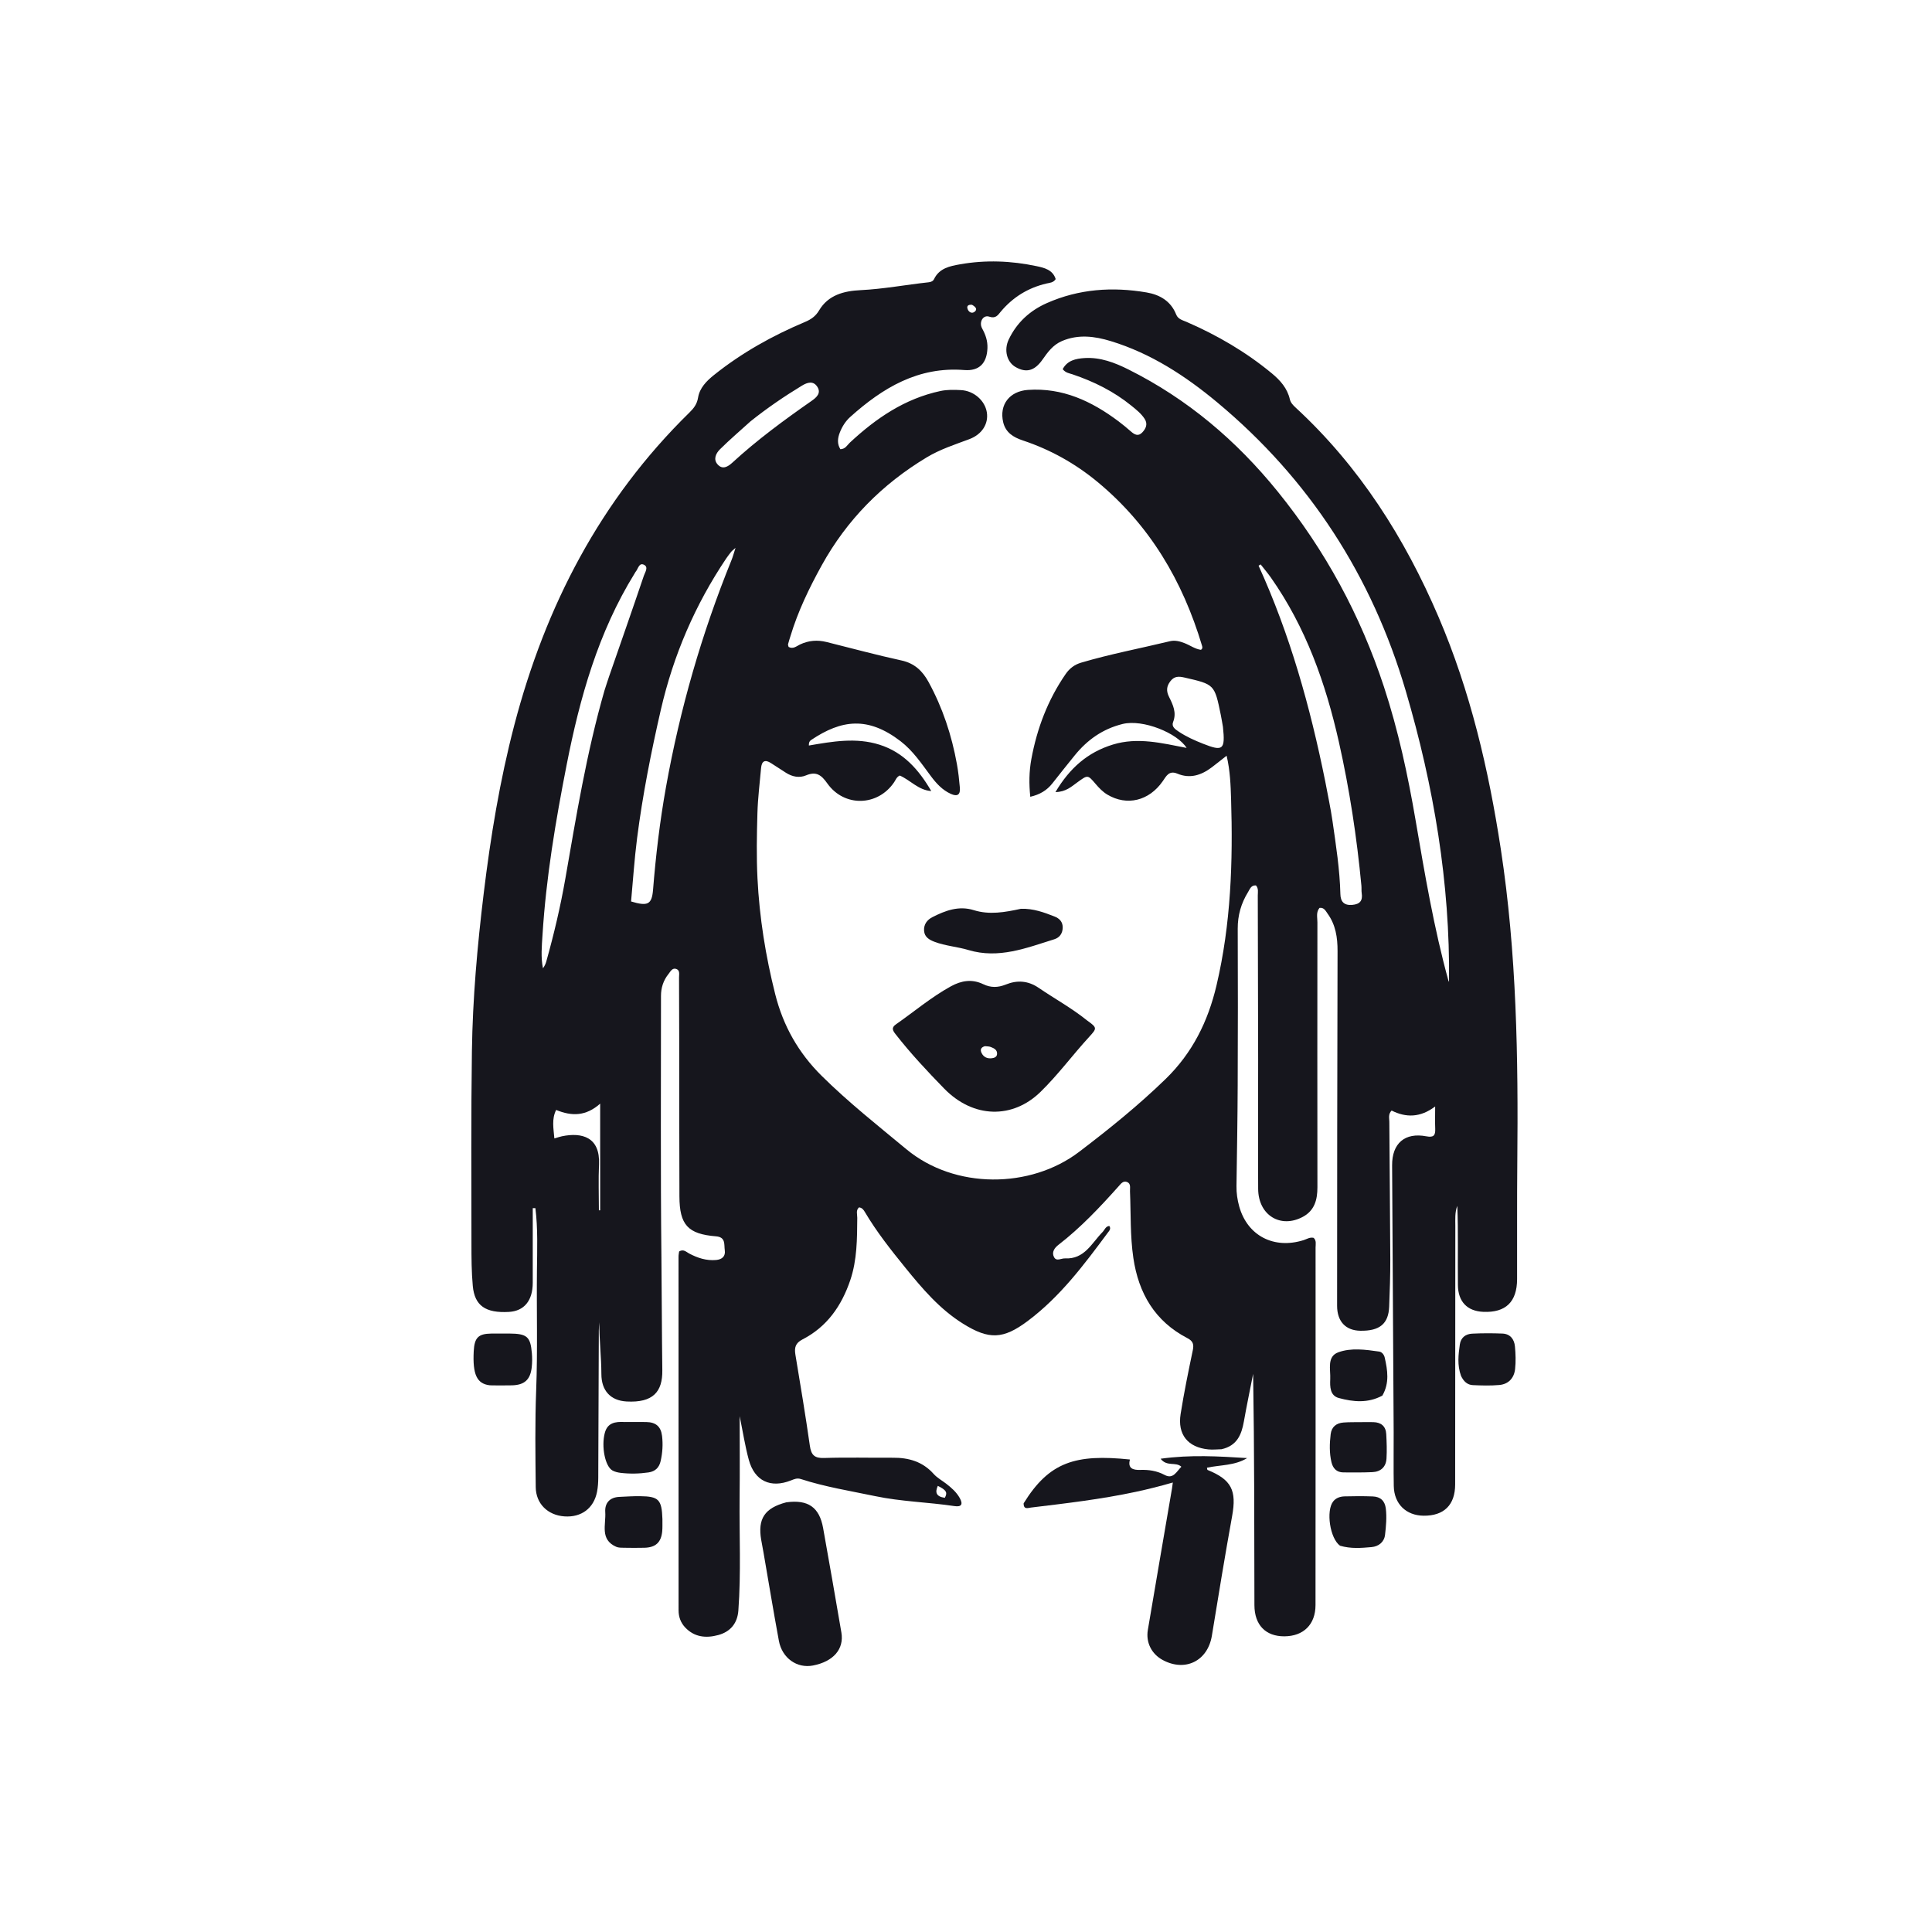 <svg width="150" height="150" viewBox="0 0 150 150" fill="none" xmlns="http://www.w3.org/2000/svg">
<path d="M94.836 112.518C94.457 112.531 94.137 112.562 93.823 112.532C92.229 112.377 91.41 111.38 91.663 109.784C91.925 108.126 92.265 106.48 92.608 104.836C92.703 104.38 92.629 104.122 92.195 103.897C89.668 102.588 88.398 100.415 87.993 97.669C87.739 95.951 87.805 94.216 87.732 92.489C87.721 92.232 87.821 91.903 87.51 91.772C87.203 91.643 87.018 91.916 86.843 92.111C85.394 93.731 83.908 95.312 82.18 96.647C81.879 96.879 81.633 97.214 81.831 97.596C82.024 97.968 82.388 97.687 82.682 97.702C84.204 97.78 84.755 96.517 85.602 95.656C85.764 95.492 85.831 95.212 86.127 95.182C86.282 95.403 86.117 95.562 86.012 95.703C84.165 98.194 82.309 100.679 79.791 102.563C77.886 103.989 76.787 104.025 74.781 102.778C72.964 101.649 71.609 100.05 70.285 98.418C69.163 97.035 68.058 95.638 67.148 94.099C67.048 93.93 66.935 93.768 66.695 93.74C66.434 93.968 66.56 94.281 66.558 94.55C66.544 96.185 66.549 97.816 66.014 99.396C65.338 101.391 64.207 103.018 62.299 103.996C61.748 104.279 61.666 104.639 61.756 105.181C62.147 107.533 62.54 109.886 62.877 112.247C62.98 112.963 63.231 113.223 63.986 113.198C65.766 113.138 67.55 113.19 69.332 113.178C70.559 113.17 71.636 113.48 72.487 114.434C72.758 114.738 73.138 114.944 73.466 115.197C73.873 115.512 74.257 115.847 74.514 116.306C74.784 116.788 74.654 117.016 74.106 116.933C72.06 116.626 69.982 116.586 67.946 116.159C66.015 115.754 64.062 115.444 62.18 114.833C61.884 114.736 61.662 114.84 61.414 114.938C59.829 115.568 58.584 114.987 58.135 113.334C57.845 112.267 57.677 111.166 57.428 109.952C57.428 112.145 57.446 114.204 57.423 116.263C57.392 119.19 57.542 122.121 57.326 125.046C57.253 126.031 56.709 126.689 55.764 126.945C54.822 127.202 53.915 127.117 53.196 126.354C52.85 125.987 52.684 125.537 52.684 125.021C52.684 115.867 52.68 106.712 52.68 97.558C52.68 97.417 52.713 97.277 52.727 97.162C53.07 96.958 53.271 97.196 53.496 97.316C54.153 97.665 54.836 97.893 55.597 97.826C56.074 97.783 56.341 97.533 56.271 97.064C56.207 96.629 56.363 96.051 55.592 95.988C53.402 95.811 52.758 95.099 52.75 92.882C52.736 88.782 52.738 84.681 52.733 80.581C52.73 79.018 52.73 77.456 52.72 75.893C52.718 75.661 52.803 75.35 52.528 75.238C52.204 75.105 52.062 75.42 51.901 75.621C51.505 76.114 51.319 76.69 51.319 77.318C51.321 84.081 51.279 90.843 51.352 97.605C51.383 100.533 51.383 103.462 51.422 106.39C51.445 108.053 50.705 108.926 48.646 108.811C47.392 108.741 46.694 107.957 46.691 106.69C46.688 105.352 46.526 104.018 46.526 102.665C46.514 102.88 46.493 103.095 46.492 103.31C46.478 107.119 46.468 110.927 46.449 114.735C46.447 115.099 46.423 115.468 46.354 115.824C46.103 117.106 45.132 117.826 43.818 117.732C42.53 117.64 41.608 116.751 41.594 115.459C41.568 112.945 41.532 110.427 41.629 107.916C41.748 104.816 41.654 101.717 41.688 98.619C41.705 97.012 41.767 95.402 41.568 93.801C41.5 93.8 41.431 93.8 41.363 93.8C41.363 95.734 41.367 97.668 41.362 99.602C41.358 100.99 40.692 101.792 39.505 101.857C37.702 101.957 36.849 101.377 36.707 99.841C36.607 98.75 36.603 97.648 36.603 96.55C36.601 91.57 36.568 86.59 36.639 81.61C36.697 77.516 37.06 73.44 37.554 69.37C38.089 64.963 38.805 60.602 39.928 56.306C42.353 47.031 46.621 38.794 53.525 32.032C53.86 31.704 54.115 31.381 54.198 30.871C54.32 30.121 54.856 29.577 55.437 29.113C57.587 27.393 59.967 26.063 62.498 24.998C62.961 24.803 63.322 24.559 63.593 24.101C64.307 22.897 65.53 22.59 66.802 22.528C68.582 22.442 70.328 22.108 72.093 21.917C72.277 21.898 72.441 21.831 72.518 21.672C72.924 20.822 73.745 20.661 74.529 20.522C76.517 20.168 78.513 20.247 80.483 20.665C81.074 20.791 81.738 20.944 81.963 21.669C81.781 21.957 81.491 21.955 81.244 22.013C79.815 22.348 78.636 23.077 77.695 24.202C77.47 24.472 77.305 24.755 76.803 24.585C76.329 24.424 75.985 25.013 76.252 25.499C76.518 25.981 76.686 26.465 76.665 27.027C76.621 28.203 76.028 28.822 74.866 28.73C71.293 28.446 68.534 30.111 66.016 32.368C65.651 32.695 65.386 33.115 65.205 33.575C65.032 34.017 64.981 34.456 65.248 34.878C65.645 34.861 65.776 34.558 65.98 34.368C68.008 32.478 70.24 30.953 73.009 30.359C73.543 30.245 74.079 30.26 74.612 30.288C75.613 30.34 76.471 31.098 76.618 32.015C76.758 32.896 76.252 33.726 75.249 34.1C74.129 34.518 72.993 34.883 71.959 35.505C68.494 37.587 65.749 40.359 63.791 43.906C62.822 45.662 61.954 47.458 61.373 49.384C61.31 49.594 61.237 49.801 61.185 50.014C61.17 50.076 61.211 50.151 61.228 50.229C61.579 50.42 61.843 50.166 62.107 50.041C62.779 49.721 63.463 49.669 64.174 49.846C66.113 50.33 68.043 50.853 69.994 51.279C71.002 51.499 71.62 52.088 72.086 52.938C73.185 54.945 73.892 57.088 74.296 59.333C74.404 59.931 74.47 60.539 74.523 61.145C74.572 61.702 74.337 61.869 73.825 61.638C73.162 61.339 72.692 60.822 72.261 60.243C71.548 59.287 70.882 58.286 69.916 57.545C67.386 55.605 65.335 55.873 62.989 57.445C62.887 57.513 62.794 57.594 62.801 57.882C64.63 57.567 66.463 57.242 68.284 57.818C70.162 58.411 71.345 59.778 72.303 61.417C71.304 61.353 70.676 60.563 69.855 60.212C69.608 60.327 69.542 60.551 69.422 60.729C68.159 62.606 65.549 62.686 64.231 60.822C63.766 60.164 63.37 59.869 62.575 60.202C62.066 60.415 61.515 60.311 61.032 60.004C60.642 59.755 60.253 59.504 59.865 59.251C59.383 58.935 59.136 59.1 59.089 59.637C58.986 60.802 58.839 61.965 58.806 63.132C58.758 64.815 58.727 66.504 58.81 68.184C58.961 71.231 59.442 74.232 60.189 77.195C60.808 79.651 61.988 81.74 63.794 83.528C65.865 85.578 68.14 87.376 70.376 89.23C74.133 92.344 80.001 92.302 83.777 89.434C86.113 87.659 88.385 85.824 90.492 83.779C92.573 81.758 93.788 79.316 94.45 76.502C95.573 71.731 95.731 66.898 95.581 62.039C95.547 60.954 95.51 59.85 95.235 58.673C94.82 58.998 94.455 59.293 94.081 59.576C93.275 60.186 92.394 60.479 91.412 60.067C90.757 59.792 90.548 60.26 90.271 60.658C89.208 62.183 87.495 62.595 85.983 61.698C85.619 61.482 85.334 61.182 85.064 60.866C84.444 60.14 84.458 60.153 83.648 60.738C83.19 61.069 82.755 61.486 81.944 61.498C83.048 59.638 84.442 58.407 86.405 57.807C88.338 57.216 90.21 57.698 92.128 58.068C91.418 56.919 88.738 55.818 87.153 56.211C85.605 56.596 84.414 57.447 83.435 58.654C82.85 59.374 82.275 60.101 81.7 60.829C81.277 61.365 80.732 61.691 79.991 61.862C79.885 60.846 79.898 59.888 80.075 58.931C80.514 56.55 81.356 54.333 82.738 52.331C83.043 51.89 83.428 51.599 83.947 51.446C86.217 50.775 88.542 50.338 90.839 49.783C91.227 49.69 91.607 49.791 91.981 49.938C92.408 50.105 92.788 50.393 93.24 50.452C93.391 50.348 93.355 50.232 93.319 50.113C91.821 45.109 89.274 40.777 85.206 37.413C83.474 35.98 81.547 34.907 79.417 34.198C78.686 33.955 78.078 33.59 77.887 32.78C77.568 31.419 78.383 30.373 79.802 30.273C82.493 30.085 84.749 31.144 86.832 32.704C87.164 32.953 87.484 33.219 87.796 33.492C88.079 33.74 88.365 33.911 88.684 33.576C88.973 33.273 89.128 32.919 88.869 32.519C88.6 32.104 88.213 31.801 87.834 31.493C86.471 30.385 84.925 29.622 83.27 29.063C83.022 28.979 82.742 28.956 82.507 28.663C82.863 27.984 83.525 27.843 84.194 27.8C85.426 27.721 86.553 28.155 87.625 28.692C92.194 30.979 95.99 34.198 99.203 38.167C102.888 42.719 105.622 47.766 107.448 53.318C108.561 56.703 109.306 60.178 109.906 63.685C110.621 67.861 111.325 72.038 112.452 76.129C112.47 76.195 112.517 76.254 112.502 76.226C112.59 68.577 111.315 61.026 109.141 53.638C106.519 44.723 101.657 37.197 94.502 31.237C92.044 29.19 89.353 27.432 86.24 26.484C84.995 26.104 83.721 25.935 82.448 26.479C81.753 26.777 81.345 27.342 80.938 27.922C80.326 28.795 79.671 28.975 78.841 28.492C78.167 28.1 77.929 27.167 78.322 26.349C78.95 25.038 79.963 24.113 81.28 23.531C83.769 22.431 86.37 22.253 89.02 22.705C90.043 22.88 90.906 23.374 91.318 24.419C91.464 24.787 91.826 24.862 92.129 24.994C94.515 26.031 96.743 27.329 98.75 28.992C99.399 29.529 99.944 30.141 100.142 30.997C100.205 31.266 100.391 31.459 100.594 31.646C105.545 36.213 109.066 41.772 111.693 47.911C114.162 53.68 115.577 59.743 116.524 65.936C117.757 73.997 117.88 82.106 117.802 90.231C117.774 93.258 117.794 96.285 117.786 99.312C117.782 101.083 116.9 101.928 115.156 101.851C113.912 101.796 113.206 101.059 113.192 99.775C113.18 98.75 113.189 97.724 113.189 96.699C113.189 95.675 113.189 94.651 113.143 93.623C112.947 94.129 112.992 94.662 112.991 95.185C112.984 101.874 112.984 108.563 112.978 115.252C112.976 116.845 112.108 117.696 110.526 117.679C109.168 117.665 108.238 116.763 108.212 115.377C108.185 113.986 108.211 112.594 108.204 111.202C108.165 104.295 108.124 97.387 108.083 90.479C108.073 88.771 109.068 87.903 110.747 88.224C111.309 88.332 111.45 88.15 111.43 87.641C111.408 87.111 111.425 86.58 111.425 85.906C110.277 86.776 109.163 86.785 108.044 86.222C107.764 86.509 107.866 86.819 107.867 87.094C107.887 90.657 107.929 94.221 107.942 97.784C107.947 99.003 107.901 100.223 107.855 101.442C107.805 102.78 107.115 103.346 105.61 103.319C104.477 103.298 103.812 102.599 103.812 101.377C103.816 92.198 103.82 83.019 103.847 73.84C103.85 72.782 103.701 71.8 103.071 70.93C102.92 70.721 102.805 70.446 102.449 70.487C102.163 70.821 102.284 71.231 102.283 71.604C102.276 78.464 102.276 85.324 102.284 92.184C102.285 93.145 102.064 93.986 101.153 94.475C99.416 95.407 97.694 94.343 97.683 92.305C97.663 88.96 97.685 85.616 97.682 82.271C97.678 78.023 97.668 73.776 97.654 69.528C97.653 69.269 97.727 68.987 97.513 68.745C97.136 68.707 97.037 69.036 96.898 69.261C96.363 70.129 96.092 71.066 96.097 72.105C96.115 76.155 96.111 80.206 96.094 84.256C96.083 86.867 96.039 89.477 96 92.088C95.992 92.631 96.07 93.161 96.215 93.676C96.853 95.946 98.909 97.01 101.215 96.283C101.465 96.204 101.696 96.036 101.991 96.107C102.221 96.32 102.141 96.605 102.141 96.859C102.144 106.111 102.144 115.364 102.136 124.616C102.135 126.125 101.204 127.039 99.712 127.044C98.267 127.048 97.396 126.165 97.393 124.621C97.383 118.64 97.389 112.66 97.293 106.663C97.051 107.897 96.794 109.127 96.574 110.364C96.393 111.386 96.044 112.251 94.836 112.518ZM46.929 53.62C47.05 53.249 47.165 52.876 47.293 52.508C48.195 49.905 49.108 47.306 49.99 44.696C50.078 44.436 50.375 44.026 49.995 43.847C49.608 43.665 49.546 44.171 49.354 44.389C49.322 44.426 49.303 44.472 49.277 44.514C46.445 49.09 45.019 54.166 43.994 59.383C43.136 63.757 42.396 68.149 42.119 72.605C42.066 73.457 41.98 74.319 42.156 75.178C42.281 75.007 42.363 74.835 42.413 74.653C43.005 72.541 43.51 70.407 43.888 68.248C44.74 63.378 45.526 58.495 46.929 53.62ZM50.701 69.103C50.914 66.432 51.231 63.773 51.702 61.137C52.786 55.073 54.481 49.181 56.8 43.471C56.9 43.225 56.967 42.966 57.106 42.538C56.889 42.729 56.827 42.77 56.783 42.825C56.648 42.997 56.51 43.169 56.388 43.351C53.967 46.953 52.282 50.873 51.309 55.101C50.55 58.401 49.894 61.721 49.463 65.079C49.253 66.714 49.147 68.363 48.996 69.989C50.287 70.379 50.604 70.226 50.701 69.103ZM102.893 60.675C103.084 61.703 103.308 62.727 103.457 63.761C103.726 65.638 104.021 67.514 104.067 69.417C104.081 70 104.346 70.31 104.989 70.255C105.585 70.204 105.812 69.928 105.723 69.348C105.694 69.156 105.717 68.957 105.699 68.763C105.343 65.007 104.778 61.283 103.949 57.6C102.924 53.046 101.385 48.705 98.676 44.849C98.427 44.494 98.143 44.163 97.876 43.821C97.822 43.854 97.769 43.887 97.716 43.92C100.144 49.248 101.715 54.838 102.893 60.675ZM94.948 56.428C94.892 56.117 94.844 55.805 94.78 55.495C94.296 53.13 94.293 53.139 91.967 52.605C91.524 52.503 91.176 52.485 90.866 52.891C90.56 53.292 90.541 53.656 90.764 54.105C91.065 54.712 91.367 55.326 91.08 56.056C90.937 56.418 91.243 56.622 91.518 56.805C92.108 57.199 92.743 57.482 93.404 57.743C94.945 58.354 95.141 58.227 94.948 56.428ZM58.272 32.711C57.479 33.43 56.663 34.126 55.903 34.879C55.595 35.184 55.353 35.651 55.714 36.056C56.102 36.492 56.52 36.232 56.862 35.918C58.785 34.151 60.884 32.609 63.022 31.118C63.414 30.845 63.761 30.513 63.464 30.041C63.158 29.555 62.71 29.668 62.255 29.946C60.901 30.77 59.593 31.657 58.272 32.711ZM43.179 86.176C42.821 86.889 42.976 87.611 43.041 88.389C43.307 88.311 43.467 88.253 43.631 88.219C45.186 87.898 46.6 88.285 46.507 90.39C46.454 91.581 46.498 92.776 46.498 93.97C46.531 93.969 46.564 93.967 46.597 93.966C46.597 91.263 46.597 88.56 46.597 85.687C45.489 86.666 44.405 86.678 43.179 86.176ZM73.356 116.29C73.581 115.874 73.479 115.691 72.811 115.361C72.587 115.864 72.671 116.192 73.356 116.29ZM75.467 23.664C75.198 23.64 75.014 23.731 75.138 24.025C75.229 24.242 75.461 24.367 75.667 24.206C75.909 24.016 75.758 23.832 75.467 23.664Z" fill="#16161D"/>
<path d="M84.39 79.219C85.187 79.796 85.192 79.818 84.554 80.514C83.27 81.915 82.144 83.451 80.776 84.783C78.625 86.876 75.581 86.854 73.296 84.508C71.986 83.163 70.703 81.792 69.544 80.31C69.319 80.023 69.176 79.799 69.557 79.533C70.975 78.543 72.297 77.42 73.822 76.58C74.65 76.124 75.479 75.998 76.333 76.41C76.93 76.698 77.483 76.683 78.086 76.44C78.975 76.081 79.822 76.134 80.652 76.702C81.878 77.54 83.189 78.253 84.39 79.219ZM76.474 81.224C76.18 81.303 76.071 81.48 76.214 81.763C76.375 82.08 76.649 82.2 76.994 82.162C77.199 82.14 77.396 82.065 77.412 81.836C77.436 81.511 77.179 81.387 76.926 81.29C76.816 81.247 76.692 81.239 76.474 81.224Z" fill="#16161D"/>
<path d="M79.475 116.717C81.467 113.492 83.514 112.878 87.728 113.316C87.539 114.013 87.972 114.141 88.519 114.123C89.187 114.101 89.812 114.189 90.423 114.515C91.085 114.869 91.341 114.258 91.72 113.878C91.278 113.467 90.606 113.901 90.109 113.256C92.438 112.93 94.628 113.069 96.829 113.205C95.86 113.8 94.748 113.729 93.708 113.952C93.731 114.048 93.729 114.117 93.752 114.126C95.616 114.882 96.023 115.717 95.662 117.708C95.103 120.797 94.596 123.897 94.09 126.995C93.77 128.956 92.019 129.831 90.265 128.878C89.412 128.414 88.954 127.524 89.118 126.55C89.737 122.881 90.37 119.215 90.997 115.547C91.016 115.433 91.028 115.318 91.057 115.101C90.064 115.39 89.133 115.621 88.195 115.823C85.499 116.402 82.766 116.718 80.034 117.048C79.817 117.074 79.467 117.23 79.475 116.717Z" fill="#16161D"/>
<path d="M61.044 116.641C62.741 116.408 63.616 117.022 63.906 118.635C64.391 121.337 64.862 124.041 65.325 126.747C65.546 128.039 64.7 129.005 63.118 129.31C61.877 129.549 60.72 128.739 60.471 127.387C60.051 125.115 59.676 122.835 59.282 120.559C59.224 120.224 59.156 119.89 59.099 119.554C58.819 117.918 59.364 117.083 61.044 116.641Z" fill="#16161D"/>
<path d="M79.267 70.558C80.233 70.528 81.055 70.839 81.871 71.156C82.263 71.307 82.523 71.584 82.508 72.038C82.494 72.478 82.262 72.797 81.86 72.923C79.685 73.6 77.543 74.468 75.176 73.757C74.32 73.5 73.404 73.444 72.557 73.122C72.156 72.97 71.787 72.76 71.746 72.279C71.705 71.788 71.967 71.424 72.382 71.212C73.394 70.695 74.442 70.301 75.604 70.664C76.818 71.043 78.008 70.831 79.267 70.558Z" fill="#16161D"/>
<path d="M39.529 103.535C40.923 103.546 41.184 103.773 41.294 105.061C41.325 105.422 41.324 105.792 41.284 106.152C41.177 107.117 40.723 107.529 39.76 107.557C39.25 107.571 38.739 107.561 38.229 107.561C38.156 107.561 38.082 107.56 38.01 107.552C37.022 107.431 36.687 106.709 36.78 104.907C36.835 103.855 37.135 103.551 38.146 103.537C38.584 103.531 39.022 103.535 39.529 103.535Z" fill="#16161D"/>
<path d="M48.51 110.406C49.114 110.406 49.649 110.397 50.184 110.407C50.92 110.421 51.313 110.757 51.401 111.481C51.48 112.137 51.439 112.794 51.292 113.438C51.179 113.934 50.886 114.239 50.353 114.318C49.626 114.424 48.9 114.438 48.173 114.351C47.961 114.325 47.736 114.271 47.551 114.168C46.974 113.844 46.677 112.303 46.957 111.25C47.168 110.46 47.762 110.364 48.51 110.406Z" fill="#16161D"/>
<path d="M51.43 117.936C51.426 118.297 51.442 118.591 51.415 118.882C51.337 119.744 50.911 120.143 50.039 120.168C49.503 120.183 48.965 120.176 48.428 120.168C48.235 120.164 48.023 120.17 47.852 120.097C46.553 119.536 47.057 118.363 46.992 117.408C46.944 116.704 47.329 116.254 48.082 116.218C48.618 116.192 49.154 116.157 49.69 116.163C51.142 116.179 51.379 116.42 51.43 117.936Z" fill="#16161D"/>
<path d="M113.434 106.824C113.129 105.982 113.229 105.18 113.341 104.383C113.417 103.844 113.797 103.569 114.304 103.544C115.082 103.506 115.865 103.506 116.643 103.537C117.253 103.561 117.567 103.976 117.62 104.538C117.674 105.118 117.695 105.712 117.632 106.289C117.556 106.992 117.121 107.469 116.4 107.532C115.723 107.592 115.035 107.571 114.354 107.541C113.934 107.523 113.639 107.26 113.434 106.824Z" fill="#16161D"/>
<path d="M104.038 120.009C103.25 119.435 102.947 117.305 103.5 116.582C103.726 116.288 104.061 116.187 104.403 116.178C105.131 116.157 105.861 116.155 106.588 116.183C107.173 116.206 107.522 116.519 107.595 117.128C107.676 117.81 107.611 118.491 107.535 119.161C107.47 119.726 107.036 120.068 106.483 120.117C105.688 120.187 104.884 120.257 104.038 120.009Z" fill="#16161D"/>
<path d="M105.754 110.414C106.092 110.414 106.36 110.408 106.628 110.415C107.234 110.43 107.596 110.737 107.628 111.347C107.662 111.978 107.686 112.614 107.647 113.243C107.608 113.893 107.204 114.266 106.554 114.296C105.801 114.329 105.045 114.325 104.29 114.317C103.778 114.311 103.488 114.005 103.375 113.528C103.205 112.808 103.226 112.077 103.313 111.35C103.38 110.785 103.75 110.49 104.297 110.445C104.757 110.408 105.221 110.423 105.754 110.414Z" fill="#16161D"/>
<path d="M107.327 108.354C106.197 108.964 105.056 108.841 103.949 108.543C103.257 108.357 103.253 107.661 103.28 107.072C103.315 106.324 103.001 105.322 103.906 104.992C104.903 104.629 106.018 104.783 107.08 104.936C107.299 104.967 107.46 105.185 107.509 105.401C107.729 106.381 107.893 107.365 107.327 108.354Z" fill="#16161D"/>
</svg>
